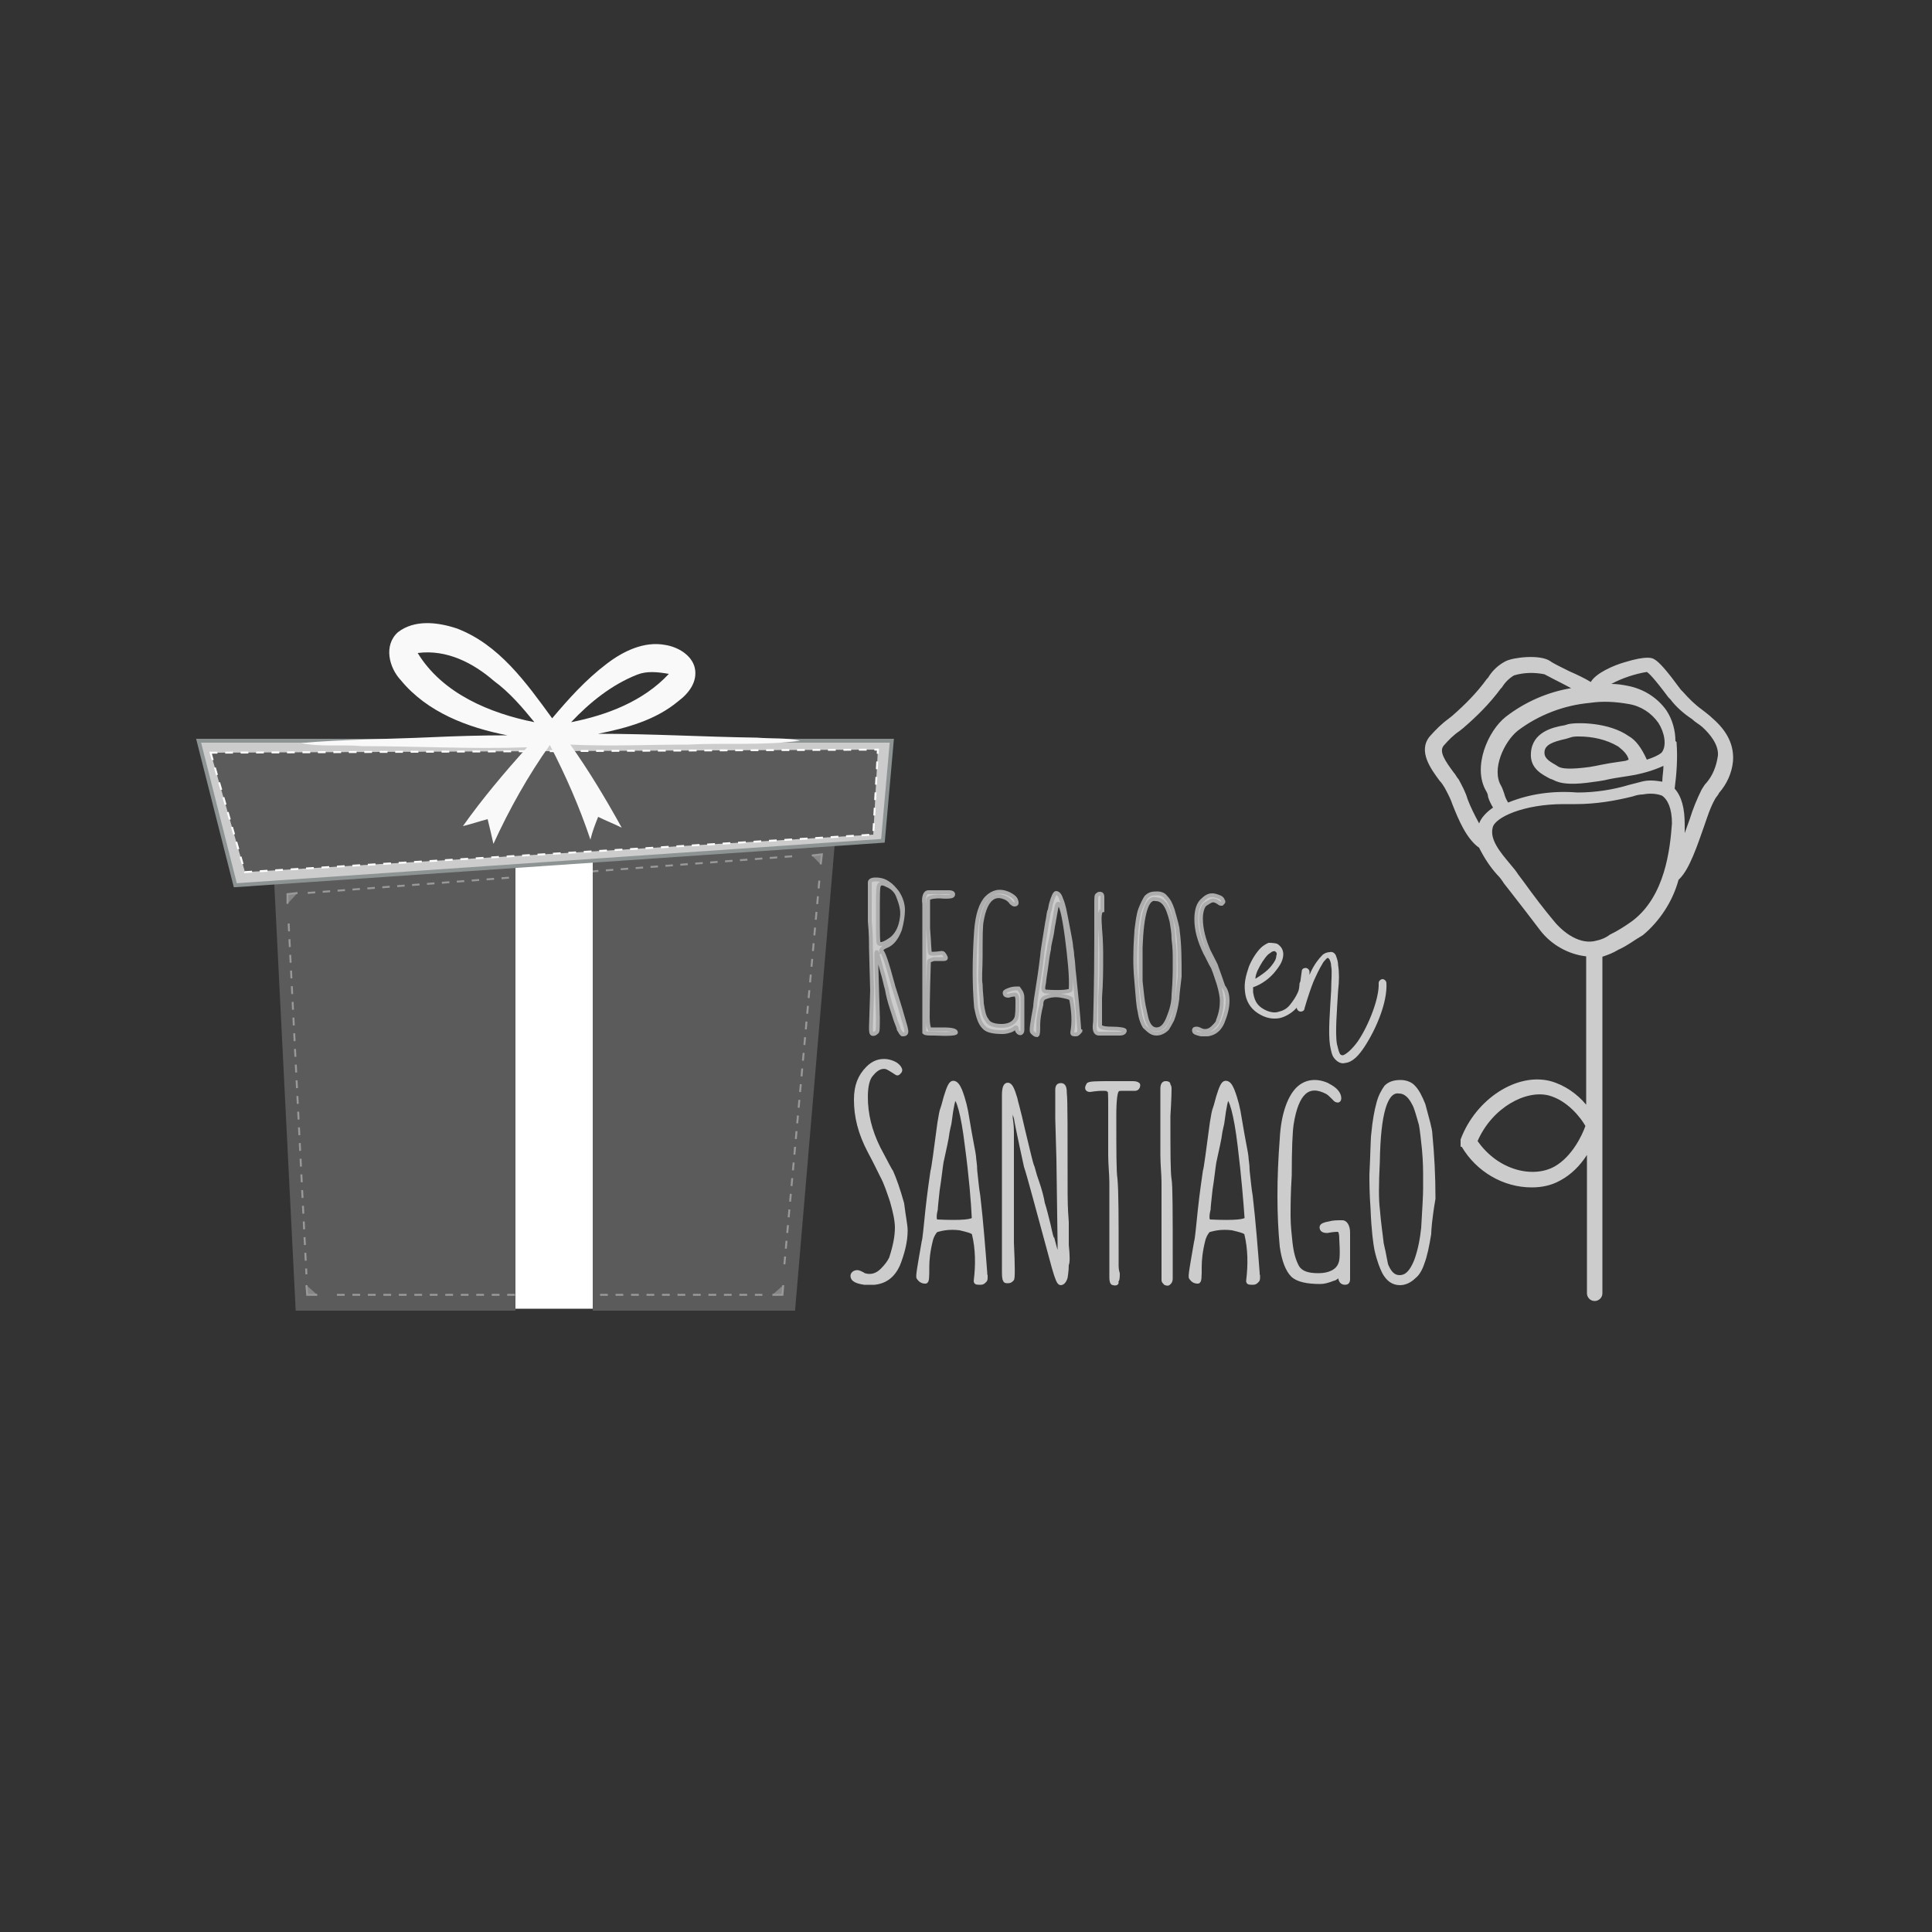 <svg xmlns="http://www.w3.org/2000/svg" xmlns:xlink="http://www.w3.org/1999/xlink" id="Capa_1" x="0px" y="0px" viewBox="0 0 500 500" style="enable-background:new 0 0 500 500;" xml:space="preserve"><rect x="0" y="0" width="500" height="500" fill="#333333" stroke="none"/><style type="text/css">	.st0{fill:#CCCCCC;}	.st1{fill:#CCCCCC;stroke:#ADADAD;stroke-miterlimit:10;}	.st2{fill:#CCCCCC;stroke:#CCCCCC;stroke-miterlimit:10;}	.st3{fill:#FFFFFF;}	.st4{fill:#5B5B5B;stroke:#5B5B5B;stroke-miterlimit:10;}	.st5{fill:#CCCCCC;stroke:#8D9393;stroke-miterlimit:10;}	.st6{fill:#5B5B5B;stroke:#FFFFFF;stroke-width:0.5;stroke-miterlimit:10;stroke-dasharray:2;}	.st7{fill:#F9F9F9;}	.st8{opacity:0.38;}	.st9{fill:#CCCCCC;stroke:#FFFFFF;stroke-width:0.5;stroke-miterlimit:10;}	.st10{fill:#CCCCCC;stroke:#FFFFFF;stroke-width:0.5;stroke-miterlimit:10;stroke-dasharray:2.032,2.032;}	.st11{fill:#CCCCCC;stroke:#FFFFFF;stroke-width:0.5;stroke-miterlimit:10;stroke-dasharray:2.003,2.003;}	.st12{fill:#CCCCCC;stroke:#FFFFFF;stroke-width:0.5;stroke-miterlimit:10;stroke-dasharray:2.035,2.035;}	.st13{fill:#CCCCCC;stroke:#FFFFFF;stroke-width:0.5;stroke-miterlimit:10;stroke-dasharray:1.934,1.934;}</style><g>	<path class="st0" d="M443.2,185.9c-0.8-0.8-1.8-1.5-2.8-2.3c-1.8-1.3-3.3-2.8-4.9-4.6l-0.5-0.5c-3.6-4.9-5.6-7.2-6.9-7.9  c-0.5-0.3-1.8-1-7.7,0.8c-2.8,0.8-7.4,2.8-8.7,5.1c-1.3-0.8-3.3-1.8-5.6-2.8c-2-1-4.1-2-4.9-2.6c-2.6-1.8-9.5-1-11.5,0  s-3.6,2.6-4.6,4.3l-0.3,0.3c-2.6,3.6-5.6,6.6-8.9,9.5l-1,0.8c-1.8,1.3-3.3,2.8-4.9,4.6c-3.1,3.8,0.3,8.4,2.6,11.5  c0.5,0.5,0.8,1,1.3,1.8c0.8,1.5,1.5,2.8,2,4.3c1.5,3.8,3.6,8.9,6.9,11.2c1.3,2.6,2.8,4.9,4.6,6.9c0.8,0.8,1.3,1.5,1.8,2.3l1.8,2.3  c2.6,3.3,5.1,6.6,7.7,10c2.8,3.6,7.2,6.1,11.8,6.6c0,0,0,0,0,0.3v38.1c-2.3-2.8-5.6-5.1-9.2-6.1c-8.7-2.3-19.4,4.6-23.3,15.1  c0,0,0,0,0,0.3c0,0.3,0,0.3,0,0.5c0,0.3,0,0.5,0,0.8s0,0.3,0.3,0.3l0,0c3.8,6.4,10.7,10.5,18.1,10.5c2.6,0,5.1-0.5,7.4-1.8  c2.8-1.5,5.1-3.8,6.9-6.6v35.8c0,1,0.8,2,2,2c1,0,2-0.8,2-2v-86.6c0-0.3,0-0.3,0-0.5c1.5-0.5,2.8-1,4.1-1.8c2.3-1,4.3-2.6,6.4-3.8  c4.3-3.6,7.7-8.7,9.2-14.3l0.3-0.3c2.6-2.6,4.6-8.7,6.4-13.8c0.8-2.3,1.5-4.6,2.8-6.9c0.3-0.5,0.8-1,1-1.5c2-2.3,3.3-5.1,3.6-8.2  C448.8,192.8,447,189.2,443.2,185.9z M421.5,190.5c-5.1-3.6-13.3-3.6-15.6-3.1l-1,0.3c-3.1,0.5-8.4,1.8-8.7,7.2  c-0.3,4.1,3.1,5.6,4.9,6.6l0.8,0.3c1.8,1,4.3,1.3,8.7,0.8c2.3-0.3,4.1-0.5,6.1-1c1.5-0.3,3.1-0.5,4.9-0.8c3.1-0.5,6.1-1.3,8.9-2.6  c0,1.3-0.3,2.8-0.3,4.1c-1.8-0.3-3.6-0.5-5.4,0c-1,0.3-2,0.5-3.1,0.8c-4.3,1.3-8.9,2-13.5,2c-6.1-0.5-12.3,0.3-17.9,2.6l0,0  c-0.5-0.8-0.8-1.5-1-2.3c-0.3-0.8-0.5-1.5-0.8-2c-2.6-4.3,0.8-11.5,4.3-14.3c5.4-4.1,12-6.6,18.7-7.2c3.3-0.5,6.6-0.3,10,0.3  c3.1,0.5,5.9,2.3,7.7,4.9c1.5,2.3,2.3,5.9,0.8,7.7c-1,0.8-2.3,1.3-3.8,1.8C424.8,193.5,423.3,191.5,421.5,190.5z M421.5,196.6  l-0.8,0.3c-1.8,0.3-3.6,0.5-5.1,0.8c-1.8,0.3-3.6,0.8-5.9,1c-4.6,0.5-5.9,0-6.4-0.3l-0.8-0.5c-1.8-1-2.8-1.8-2.8-3.1  c0-2,2-2.8,5.6-3.6l1-0.3c0.8-0.3,1.5-0.3,2.3-0.3c3.6,0,7.2,0.8,10.2,2.6C420.2,194.3,421.2,195.3,421.5,196.6L421.5,196.6z   M379.8,206.8c-0.5-1.8-1.5-3.6-2.3-5.1c-0.5-0.5-0.8-1.3-1.3-1.8c-2.3-3.1-3.8-5.4-2.6-6.9c1.3-1.5,2.6-2.8,4.1-3.8l1-0.8  c3.6-3.1,6.9-6.4,9.7-10.2l0.3-0.3c0.8-1.3,1.8-2.3,3.1-3.1c2.6-0.8,5.4-0.8,7.9-0.3c1,0.5,2.8,1.5,5.4,2.8l1.5,0.8  c-6.1,1-12,3.6-16.9,7.4c-4.6,3.6-8.7,13-5.1,19.2c0.3,0.5,0.5,1,0.5,1.5c0.3,1,0.8,2,1.3,2.8c-1.5,1-3.1,2.6-3.6,4.1  C381.6,210.9,380.6,208.9,379.8,206.8z M402.3,301.9c-5.6,3.1-14.6,1-19.9-6.6c3.8-8.7,12.5-13.3,18.4-11.8  c4.9,1.3,8.4,5.9,9.5,7.9C409.5,293.7,406.9,299.3,402.3,301.9z M422.5,238.3c-1.8,1.3-3.8,2.6-5.9,3.6c-1,0.8-2.3,1.3-3.3,1.5  c-4.3,1.3-8.7-2-11.2-5.1c-2.6-3.1-5.1-6.4-7.7-10l-1.5-2c-0.5-0.8-1.3-1.8-2-2.6c-2.6-3.1-5.4-6.4-4.6-9.5  c0.5-2.6,7.9-6.1,18.4-6.1c1,0,2,0,3.1,0l0,0c5.1,0,10-0.8,14.8-2c0.8-0.3,1.8-0.5,2.6-0.5c1.5-0.3,3.3-0.3,4.9,0.3  c1.5,1,2.6,3.3,2.6,7.2C432.2,219.9,430.9,231.9,422.5,238.3z M441.7,202.5c-0.5,0.5-0.8,1-1.3,1.8c-1.3,2.6-2.3,5.1-3.1,7.7  c-0.5,1.3-0.8,2.3-1.3,3.6c0-0.8,0-1.5,0-2.3c0-4.1-0.8-7.2-2.6-9.2c0.5-3.8,0.8-7.9,0.5-11.8c0-0.3,0-0.3-0.3-0.5  c0-2.8-0.8-5.6-2.3-7.9c-2.3-3.3-5.9-5.6-10-6.4c-1.5-0.3-2.8-0.5-4.3-0.5c2.8-1.5,6.1-2.6,9.2-3.1c0.5,0.3,1.8,1.5,5.6,6.6  l0.5,0.5c1.5,2,3.6,3.8,5.6,5.1c0.8,0.8,1.8,1.3,2.6,2c2,1.8,4.3,4.6,4.1,7.4C444.2,198.4,443.2,200.7,441.7,202.5z"></path>	<g>		<path class="st1" d="M231.1,254.9c0,0.3,1.3,3.8,3.3,11c0.3,1.3,0.3,1.8-0.8,1.8c-0.3,0-0.5-0.5-1-1.3c0-0.3-0.3-1-0.8-2.3   c-0.5-1.5-0.8-2.6-1-3.1c-0.5-1.5-1-3.3-1.3-5.1c-0.3-0.8-0.5-2.3-1.3-4.9c-0.8-3.1-1.3-4.6-1.3-4.6c-0.3-0.3,0,5.4,0.3,16.9   c0,2.6,0,3.8-0.3,3.8c-0.3,0.3-0.5,0.5-1,0.5c-0.5,0-0.5-0.8-0.5-1.8l0.3-9.5l-0.3-11c0-1.5,0-3.8-0.3-6.9c0-1,0-2,0-3.1   c0-1,0-1.8,0-1.8c0-0.8,0-1.5,0-1.8c0-1,0-2.3,0-3.3c0-0.5,0.5-0.8,1.5-0.8c1.3,0,2.3,0.3,3.3,1c0.8,0.5,1.5,1.3,2.3,2.3   c1,1.5,1.5,3.1,1.5,4.6c0,1.5-0.3,3.3-0.8,5.1c-0.8,2-1.8,3.6-3.6,4.3c-0.8,0.3-1.3,0.8-1.3,1.3   C228.5,245.9,229.5,249,231.1,254.9z M227.5,229.1c-0.3,0.3-0.3,2.8-0.3,7.7s0,7.4,0.3,7.4c0.5,0.3,1.5,0,3.3-1.3   c1.5-1.3,2.3-3.1,2.6-5.4c0.3-2-0.3-3.8-1-5.6c-0.5-1.3-1.5-2.3-2.8-2.8C228.5,228.5,227.8,228.5,227.5,229.1z"></path>		<path class="st1" d="M244.1,266.4c2.3,0,3.3,0.3,3.3,0.8c0,0.3-1.8,0.5-5.6,0.3c-1.5,0-2.3,0-2.6-0.3c0,0,0-1,0-2.8   c0-0.5,0-1.5,0-3.8s0-4.1,0-4.9c0-11.5,0-18.9,0-21.7c-0.3-2,0.3-3.1,1-3.1c1.8,0,3.1,0,3.6,0c0,0,0.3,0,0.8,0s0.8,0,1,0   c0.8,0,1.3,0.3,1,0.8c0,0.3-1.3,0.5-3.3,0.3c-2,0-3.1,0.3-3.1,0.8v7.4c0.3,3.8,0.3,6.1,0.5,6.4c0,0.3,1,0.3,3.1,0   c0.3,0,0.5,0.3,0.8,0.8c0.3,0.5,0.3,0.8-0.3,0.8c-1.3,0-2.3,0-2.6,0c-0.8,0.3-1.3,0.3-1.3,0.8c-0.3,8.9-0.3,13.8-0.3,14.3   c0,1.8,0.3,2.8,0.5,3.1C241,266.4,242.3,266.4,244.1,266.4z"></path>		<path class="st1" d="M264.6,258.2v8.4c0,0.5-0.3,0.8-0.5,0.8c-0.5,0-1-0.5-1-1.3c0-0.3-0.3-0.3-0.5,0c-0.5,0.3-0.8,0.5-0.8,0.5   c-0.8,0.3-1.5,0.5-2.3,0.5c-2.3,0-4.1-0.3-4.9-1.3c-1-1-1.5-2.6-2-5.1c-0.5-5.9-0.5-12.3,0-19.7c0.3-4.3,1.3-7.2,2.8-8.7   c1.5-1.5,3.3-2,5.6-1c1,0.5,1.8,1,2,1.8c0.3,0.8,0,1-0.5,1c-0.3,0-0.5-0.3-0.8-0.5c-0.3-0.5-0.8-0.8-1-1c-3.3-1.8-5.6,0-6.6,5.6   c-0.3,1.3-0.3,4.3-0.3,9.2c0,3.3-0.3,5.9,0,7.4c0,1.8,0.3,3.6,0.3,4.9c0.3,1.8,0.5,3.3,1.3,4.3c0.5,1,1.8,1.5,3.8,1.5   s3.3-0.8,3.8-2c0.3-0.8,0.3-2.3,0.3-4.6c0-1-0.3-1.5-0.5-1.5c-0.3,0-1,0-1.8,0.3c-0.8,0-1-0.3-1-0.8c0-0.3,0.5-0.5,1.3-0.8   c0.8-0.3,1.5-0.3,2.3-0.3C264,256.4,264.6,256.9,264.6,258.2z"></path>		<path class="st1" d="M279.6,266.4c0,0.3,0,0.5-0.3,0.8c-0.3,0.3-0.5,0.5-0.8,0.5c-0.8,0-1,0-1-0.5c0.5-2.8,0.3-5.6-0.3-8.7   c-0.3-0.3-1-0.5-2.6-0.8c-1.8-0.3-3.1,0-4.3,0.5c-0.5,0.3-0.8,0.8-0.8,1.8c-0.5,2-0.8,3.8-0.8,5.1c0,1.8,0,2.6-0.3,2.8   c-0.5,0-0.8-0.3-1.3-0.8c-0.3-0.3,0-2.3,0.8-6.6c0-0.8,0.3-2.8,0.8-5.9c0.5-3.1,0.8-5.6,1-7.2c0-0.8,0.5-3.6,1.3-8.7   c0.3-1.3,0.3-2,0.5-2.8c0.3-0.5,0.3-1.3,0.5-2c0.5-1.8,1-2.8,1.3-2.8c0.5,0,1,0.5,1.3,1.5c0.8,1.8,1,3.6,1.3,4.9   c0.8,4.3,1.3,6.6,1.3,7.2s0.3,1.5,0.3,2.6c0.3,1.8,0.3,3.6,0.5,4.9c0.5,4.9,1,9.7,1.3,14.1v0.3H279.6z M276.1,242.6   c-0.8-5.9-1.5-8.9-2.3-8.7c-0.3,0-0.5,1.5-1,4.3c0,0.3-0.3,1.3-0.5,3.1c-0.3,1.8-0.8,3.3-0.8,4.3c-0.3,1.3-0.5,2.8-0.8,5.1   c-0.3,2-0.5,3.3-0.5,3.6c-0.3,1.5-0.3,2,0.3,2.3c4.3,0.3,6.6,0,6.6-0.5C277.3,252.6,276.8,248.2,276.1,242.6z"></path>		<path class="st1" d="M284.7,240.3c0.3,3.3,0.3,5.9,0.3,7.4c0,3.1,0,6.4-0.3,10.5v7.2c0,0.5,1,0.8,3.1,0.8s3.3,0.3,3.3,0.5   c0,0.5-0.5,0.8-1.3,0.8c-0.3,0-0.5,0-1,0c-0.3,0-0.5,0-0.8,0c-0.5,0-1.8,0-3.6,0c-1,0-1.3-1-1-3.1c0-1.3,0.3-8.7,0.3-21.7   c0-1,0-2.6,0-4.9c0-2.3,0-3.3,0-3.6c0-1.8,0-2.6,0.3-2.6c0.3-0.3,0.3-0.3,0.8-0.3c0.3,0,0.5,0.3,0.5,0.8c0,0.3,0,0.8,0,1.5   c0,1,0,1.8,0,2C284.5,235.7,284.5,237.5,284.7,240.3z"></path>		<path class="st1" d="M304.7,258.5c-0.3,2.3-0.8,4.1-1.3,5.4c-0.5,1-1,1.8-1.3,2.3c-0.8,0.8-1.8,1.3-2.8,1.3c-1.3,0-2-0.8-3.1-1.8   c-0.5-0.8-1-2-1.3-4.1c-0.3-1-0.5-3.6-0.8-7.4c-0.3-3.1-0.3-5.1-0.3-6.1c0-4.3,0.3-6.6,0.3-7.4c0.3-2.3,0.5-4.1,1-5.4   c0.5-1.3,1-2.3,1.5-3.1c0.8-0.8,1.5-1,2.8-1c1,0,1.8,0.3,2.3,1c0.8,0.8,1.3,1.8,1.8,3.3c0.8,2.8,1.3,4.6,1.3,5.4   c0.5,3.6,0.5,7.7,0.5,11.8C304.9,255.9,304.7,257.9,304.7,258.5z M295.2,245.2c0,4.1,0,6.9,0,8.7c0.3,2.8,0.5,4.9,0.8,6.4   c0.5,2.3,0.8,3.8,1,4.1c0.5,1.3,1.3,2,2.3,2c1.3,0,2.3-1,3.1-3.1c0.8-2,1.3-3.8,1.3-5.9c0.3-3.6,0.3-6.1,0.3-7.2c0-0.5,0-1.3,0-2   c0-1.3,0-2.8-0.3-5.1c0-1.8-0.3-3.3-0.5-4.6c-0.5-2-1-3.3-1.3-3.8c-0.8-1.5-1.8-2-2.8-2C296.8,232.1,295.5,236.5,295.2,245.2z"></path>		<path class="st1" d="M317.7,259c0,1.8-0.5,3.6-1.3,5.6c-0.8,1.8-2,2.8-3.8,3.1c-0.5,0-1,0-1.8,0c-1.3-0.3-1.8-0.5-1.8-1   c0-0.5,0.3-0.5,0.8-0.5c0.3,0,0.8,0.3,1.3,0.5c1,0.3,2,0,2.8-0.8c0.8-0.8,1.3-1.3,1.3-1.8c0.8-2,1-3.6,1-5.1c0-1-0.3-2.6-0.8-4.3   c-0.5-1.5-1-3.1-1.5-4.3c-0.8-1.3-1.3-2.6-2-3.8c-1.5-3.1-2.3-5.9-2.3-8.7c0-2.3,0.5-4.1,1.8-5.1c1-1,2-1.3,3.1-1   c1,0.3,1.8,0.5,2,1.3c0.3,0.3,0,0.5-0.3,0.8c-0.3,0-0.5,0-0.8-0.3c-0.5-0.3-0.8-0.5-1-0.5c-0.8-0.3-1.5,0.3-2.6,1   c-0.5,0.5-1,1.8-1,3.6c0,2.8,0.8,5.6,2,8.4c1.3,2.6,2,3.8,2,4.1c0.5,1.3,1,2.8,1.8,5.1C317.5,256.4,317.7,257.9,317.7,259z"></path>	</g>	<g>		<path class="st2" d="M234.4,318.5c0,2.8-0.8,5.9-2,8.9c-1.3,2.8-3.3,4.3-6.1,4.6c-0.8,0-1.8,0-2.6,0c-2-0.3-3.1-0.8-3.1-1.8   c0-0.5,0.5-1,1.3-1c0.3,0,1,0.3,1.8,0.8c1.8,0.5,3.3,0,4.6-1.3c1-1,1.8-2,2.3-3.1c1-3.1,1.5-5.6,1.5-7.9c0-1.8-0.5-4.1-1.3-6.9   c-0.8-2.3-1.5-4.6-2.6-6.6c-1-2-2-4.1-3.1-6.1c-2.6-4.9-3.6-9.2-3.6-13.5c0-3.6,1-6.1,3.1-8.2c1.5-1.5,3.1-2,4.9-1.8   c1.8,0.3,2.8,1,3.3,1.8c0.3,0.5,0.3,0.8-0.3,1.3c-0.3,0.3-0.5,0-1.3-0.5c-0.8-0.5-1.3-0.8-1.8-1c-1.3-0.3-2.6,0.3-3.8,1.8   c-1,1-1.5,3.1-1.5,5.9c0,4.3,1,8.7,3.3,13.3c2,3.8,3.1,5.9,3.3,6.1c0.8,1.8,1.8,4.6,2.8,8.2C233.9,314.9,234.4,317,234.4,318.5z"></path>		<path class="st2" d="M255.1,330.5c0,0.5,0,0.8-0.3,1c-0.3,0.3-0.5,0.5-1,0.5c-1,0-1.3,0-1.3-0.5c0.5-4.1,0.5-8.2-0.5-12.3   c-0.3-0.5-1.5-0.8-3.6-1.3c-2.6-0.3-4.3,0-6.1,0.5c-0.5,0.5-1,1.3-1.3,2.3c-0.8,3.1-1,5.4-1,7.2c0,2.6,0,3.8-0.5,3.8   c-0.8,0-1.3-0.3-1.8-1c-0.3-0.3,0.3-3.3,1.3-9.2c0.3-1,0.5-3.8,1-8.4c0.5-4.6,1-7.9,1.3-10c0.3-1,0.8-5.1,1.8-12.5   c0.3-1.8,0.5-3.1,0.8-3.8c0.3-0.8,0.5-1.8,0.8-2.8c0.8-2.6,1.3-3.8,2-3.8s1.3,0.8,1.8,2c1,2.6,1.5,4.9,1.8,6.9   c1,6.1,1.8,9.7,1.8,10.2c0,0.8,0.3,2,0.3,3.6c0.3,2.8,0.5,4.9,0.8,6.6c0.8,6.9,1.3,13.5,1.8,19.9v1H255.1z M250.2,296.5   c-1-8.4-2.3-12.5-3.1-12.3c-0.3,0-0.8,2-1.3,6.1c0,0.5-0.5,1.8-0.8,4.3c-0.5,2.6-1,4.6-1.3,6.1c-0.3,1.8-0.5,4.1-1,7.2   c-0.3,2.8-0.5,4.6-0.5,5.1c-0.5,2-0.3,3.1,0.3,3.1c6.4,0.3,9.5,0,9.5-0.8C251.8,311.1,251.3,304.7,250.2,296.5z"></path>		<path class="st2" d="M275.8,309.1c0,1,0,3.3,0.3,7.2c0,0.5,0,1.5,0,2.8c0,1.5,0,2.6,0,3.1c0.3,2.8,0.3,4.6,0,5.1   c0,1.8-0.3,3.1-0.3,3.3c-0.3,1-0.8,1.5-1.3,1.5c-0.5,0-1-1.3-1.8-4.1c-4.3-15.8-6.6-24.5-7.2-26.1c-1.8-8.2-2.6-12.3-2.6-12.5   c-0.3-1-0.5-1.8-0.8-2.6c-0.3-1-0.5-1-0.5-0.5c0,0.5,0,1.5,0,3.1c0.3,1.8,0.3,3.1,0.3,3.6v18.4c0,3.8,0,7.2,0,10.2   c0.3,6.4,0.3,9.5,0,9.5c-0.3,0.3-0.5,0.5-1,0.5c-0.5,0-0.8,0-0.8-0.3c-0.3-0.3-0.3-1.3-0.3-2.8v-24V296c0-7.4,0-11.5,0-12.5   c0-1.8,0.3-2.8,1-2.8c0.8,0,1.3,1.3,2,3.6c0,0.3,0.8,2.8,2,8.2c1.3,5.4,2,8.4,2.3,9.2c0.3,0.5,0.5,2,1.3,4.1   c0.8,2.3,1.3,4.3,1.5,5.6c0.5,1.5,1,3.6,1.5,5.6c0.5,2.3,0.8,3.6,1,3.6c1,3.8,1.5,5.6,1.8,5.4c0-0.3,0-1.5,0-4.3l-0.3-21.7   l-0.3-10.5c0-4.3,0-6.9,0-7.4c0-1,0.3-1.3,1-1.3c0.8,0,1,0.8,1,2.3C275.8,284.3,275.8,293,275.8,309.1z"></path>		<path class="st2" d="M288.1,332.1c-0.3,0-0.5-0.5-0.5-1.5c0-1.8,0-2.6,0-2.3c0-2.3,0-4.1,0-4.9c0-0.5,0-1.5,0-2.8c0-1.3,0-2,0-2.8   c0-0.3,0-1.8,0-4.6c0-2.6,0-5.1,0-7.2s-0.3-4.6-0.3-7.2c0-3.1,0-4.9,0-4.9v-7.2c0-3.1,0-4.6-0.3-4.6c0-0.3-1.8-0.5-4.9,0   c-0.8,0-1-0.5-0.5-1.3c0-0.5,2.3-0.5,6.1-0.5c2.8,0,4.6,0,5.6,0c0.8,0,1.3,0.3,1.3,0.5c0,0.5-0.3,1-0.8,1c-0.5,0-1.5,0-3.1,0   c-0.8,0-1.3,0-1.5,0.3c-0.5,0.3-0.8,2.6-0.8,6.6c0,9.2,0,14.6,0.3,16.4c0.3,3.3,0.3,10.2,0.3,20.2c0,0.5,0,1.5,0,2.3   c0,1.3,0.3,1.8,0.3,2c0,1,0,1.8-0.5,2C289.3,332.1,288.8,332.3,288.1,332.1z"></path>		<path class="st2" d="M301.6,332.1c-0.3-0.3-0.5-0.5-0.5-0.8c0-0.3,0-1,0-1.5s0-1,0-1.5c0-2.3,0-4.1,0-4.9c0-0.5,0-1.5,0-2.8   c0-1.3,0-2,0-2.8c0,0,0-1.5,0-4.6c0-2.6,0-5.1,0-7.2s-0.3-4.6-0.3-7.2c0-3.3,0-4.9,0-4.9v-7.2c0-3.1,0-4.9,0-4.9   c0-1,0.3-1.5,0.8-1.5c0.3,0,0.8,0,0.8,0.3c0,0.3,0.3,0.5,0.3,1c0,0.3,0,2.6-0.3,7.2c0,9.2,0,14.6,0.3,16.4c0.3,1.5,0.3,8.7,0.3,21   c0,1,0,1.8,0,2.8c0,0.8,0,1.5,0,2s-0.3,1-0.5,1C302.4,332.3,302.1,332.3,301.6,332.1z"></path>		<path class="st2" d="M325.6,330.5c0,0.5,0,0.8-0.3,1c-0.3,0.3-0.5,0.5-1,0.5c-1,0-1.3,0-1.3-0.5c0.5-4.1,0.5-8.2-0.5-12.3   c-0.3-0.5-1.5-0.8-3.6-1.3c-2.6-0.3-4.3,0-6.1,0.5c-0.5,0.5-1,1.3-1.3,2.3c-0.8,3.1-1,5.4-1,7.2c0,2.6,0,3.8-0.5,3.8   c-0.8,0-1.3-0.3-1.8-1c-0.3-0.3,0.3-3.3,1.3-9.2c0.3-1,0.5-3.8,1-8.4c0.5-4.6,1-7.9,1.3-10c0.3-1,0.8-5.1,1.8-12.5   c0.3-1.8,0.5-3.1,0.8-3.8c0.3-0.8,0.5-1.8,0.8-2.8c0.8-2.6,1.3-3.8,2-3.8c0.8,0,1.3,0.8,1.8,2c1,2.6,1.5,4.9,1.8,6.9   c1,6.1,1.8,9.7,1.8,10.2c0,0.8,0.3,2,0.3,3.6c0.3,2.8,0.5,4.9,0.8,6.6c0.8,6.9,1.3,13.5,1.8,19.9v1H325.6z M320.8,296.5   c-1-8.4-2.3-12.5-3.1-12.3c-0.3,0-0.8,2-1.3,6.1c0,0.5-0.5,1.8-0.8,4.3c-0.5,2.6-1,4.6-1.3,6.1c-0.3,1.8-0.5,4.1-1,7.2   c-0.3,2.8-0.5,4.6-0.5,5.1c-0.5,2-0.3,3.1,0.3,3.1c6.4,0.3,9.5,0,9.5-0.8C322.3,311.1,321.8,304.7,320.8,296.5z"></path>		<path class="st2" d="M348.9,319v12c0,0.8-0.3,1-0.8,1c-0.8,0-1.3-0.5-1.3-1.8c0-0.3-0.3-0.3-0.5,0c-0.5,0.5-1,0.8-1.3,0.8   c-1.3,0.5-2.3,0.8-3.3,0.8c-3.3,0-5.9-0.5-7.2-1.8c-1.3-1.3-2.3-3.8-2.8-7.4c-0.8-8.2-0.8-17.6,0-27.9c0.3-5.9,1.8-10.2,3.8-12.5   c2-2.3,4.9-2.8,7.9-1.5c1.5,0.8,2.6,1.5,3.1,2.8c0.3,1,0,1.5-0.5,1.3c-0.3,0-0.5-0.3-1-0.8c-0.5-0.5-1-1-1.5-1.3   c-4.9-2.6-7.9,0-9.2,8.2c-0.3,2-0.5,6.4-0.5,13.3c-0.3,4.6-0.3,8.2-0.3,10.5c0,2.6,0.3,4.9,0.5,6.9c0.3,2.6,0.8,4.6,1.8,6.4   c1,1.5,2.8,2,5.4,2c2.8,0,4.9-1,5.6-2.8c0.5-1,0.5-3.1,0.3-6.6c0-1.5-0.3-2.3-0.8-2.3s-1.3,0-2.8,0.3c-1,0-1.5-0.3-1.5-1   c0-0.5,0.8-0.8,2-1c1-0.3,2-0.3,3.3-0.3C348.1,316.2,348.9,317.2,348.9,319z"></path>		<path class="st2" d="M369.9,319.3c-0.5,3.1-1,5.6-1.8,7.7c-0.5,1.5-1.3,2.8-2,3.3c-1.3,1.3-2.6,1.8-3.8,1.8c-1.8,0-3.1-1-4.1-2.8   c-0.5-1-1.3-2.8-2-5.9c-0.3-1.5-0.8-5.1-1-10.5c-0.3-4.1-0.3-7.2-0.3-8.9c0.3-5.9,0.3-9.5,0.5-10.7c0.3-3.3,0.8-5.9,1.3-7.7   c0.5-2,1.3-3.3,2-4.3c1-1,2.3-1.3,3.8-1.3c1.3,0,2.6,0.5,3.3,1.3c1,1,1.8,2.6,2.6,4.6c1,3.8,1.8,6.4,1.8,7.7   c0.5,5.1,0.8,10.7,0.8,16.6C370.1,315.4,369.9,318.5,369.9,319.3z M356.6,300.6c-0.3,5.9-0.3,10,0,12.3c0.3,3.8,0.8,6.9,1,8.9   c0.8,3.3,1,5.4,1.3,5.9c0.8,1.8,1.8,2.8,3.3,2.8c1.8,0,3.1-1.3,4.3-4.3c1-2.8,1.5-5.6,1.8-8.4c0.3-5.1,0.5-8.4,0.5-10.2   c0-0.8,0-1.5,0-2.8c0-1.8,0-4.1-0.3-7.4c-0.3-2.6-0.5-4.9-0.8-6.4c-0.8-2.8-1.3-4.6-1.8-5.4c-1-2-2.3-3.1-3.8-3.1   C358.6,282,356.8,288.1,356.6,300.6z"></path>	</g>	<g>		<rect x="77" y="201.2" class="st3" width="123.4" height="137.5"></rect>		<g>			<polygon class="st4" points="77,338.7 132.9,338.7 132.9,201.2 70.1,201.2    "></polygon>			<polygon class="st4" points="153.9,201.2 153.9,338.7 205.3,338.7 217,201.2    "></polygon>		</g>		<g>			<polygon class="st5" points="60.9,229.1 228.5,217.6 230.8,191.7 51.4,191.7    "></polygon>			<polygon class="st6" points="54.5,194.8 63.4,225.7 226,216 227.2,194    "></polygon>		</g>		<g>			<g>				<path class="st7" d="M103,163.6c4.3-3.3,10.2-2.6,15.1-1c11,4.1,18.1,14.1,24.8,23.3c4.3-5.1,8.7-10,14.1-14.1     c4.3-3.3,9.7-5.9,15.1-4.9c3.3,0.5,6.9,2.6,7.7,5.9c0.8,3.6-1.5,6.6-4.3,8.7c-5.9,4.9-13.3,6.9-20.7,8.4c13.8,0,27.3,0.8,41.1,1     c3.8,0.3,7.7,0,11.2,0.8c-9.7,1.3-19.4,0.5-29.1,1c-10.2,0-20.2,0.5-30.4,0c4.9,6.9,9.2,14.1,13.3,21.5c-2-1-4.1-1.8-6.1-2.8     c-0.8,2-1.5,3.8-2,5.9c-2.8-8.4-6.4-16.6-10.5-24.5c-5.6,7.9-10.5,16.6-14.6,25.6c-0.5-2.3-1-4.3-1.5-6.4     c-2,0.5-4.3,1.3-6.4,1.8c5.1-7.2,10.7-13.8,16.6-20.4c-14.1,0.5-28.4-0.3-42.7-0.3c-5.4-0.5-10.5,0.3-15.8-0.8     c11.2-1,22.5-1,33.5-1.5c6.6-0.3,13.3-0.5,19.9-0.5c-10.2-2-20.7-5.9-27.6-14.3C100.7,172.8,99.2,167,103,163.6z M108.1,169     c6.4,10.5,18.7,15.6,30.2,17.9c-3.1-3.8-6.4-7.7-10.5-10.7C122.5,171.6,115.6,168,108.1,169z M164.9,174.6     c-6.6,2.6-12.3,7.2-17.1,12.3c9.2-1.8,18.7-5.4,25.3-12.5C170.2,173.9,167.4,173.6,164.9,174.6z"></path>			</g>		</g>	</g>	<g>		<path class="st0" d="M331,244.6c1,0.8,1.3,2,1,3.3c-0.3,1.3-1,2.3-1.8,3.3c-1.5,2-3.8,3.6-5.9,4.3c0,0.5,0,0.8,0,1.3   c0.3,1.8,0.8,3.1,2.3,4.1c1.5,1,3.1,1.3,4.1,1c1.3-0.3,2.3-0.8,3.1-1.8c0.8-1,1.5-2,2-3.1c0.5-1,0.5-2,0.5-2.3l0,0   c0-0.5,0.5-1,1-1s1,0.5,1,0.8c0,1-0.3,2-0.8,3.1c-0.5,1.3-1.3,2.6-2.3,3.6c-1,1-2.6,2-4.1,2.3c-1.8,0.3-3.6,0-5.6-1.3   s-3.1-3.3-3.3-5.6c-0.3-2.3,0.3-4.3,1-6.4c0.8-2,2-3.8,3.1-4.9c0.5-0.5,1.3-1,2-1.3c0.3,0,0.3,0,0.5,0   C330,244.1,330.5,244.1,331,244.6z M329.5,246.2c-0.3,0-0.8,0.5-1.3,0.8c-1,1-2,2.6-2.8,4.3c-0.3,0.8-0.5,1.3-0.5,2   c1.3-0.8,3.1-2,4.1-3.3c0.8-1,1.3-1.8,1.3-2.6c0.3-0.8,0-1-0.5-1.3C329.7,246.2,329.7,246.2,329.5,246.2   C329.7,245.9,329.5,246.2,329.5,246.2z"></path>		<path class="st0" d="M345.8,247.5c0.3,0.8,0.5,1.5,0.5,2.3c0.3,1.8,0.3,4.1,0,6.6c-0.3,5.1-0.8,11-0.3,13.8c0.3,1.3,0.5,2,0.8,2.6   c0.3,0.3,0.5,0.3,0.8,0.3c0.8-0.3,2.3-1.5,3.8-3.6c2.8-4.1,5.6-11.2,5.4-15.1l0,0c0-0.5,0.5-1,1-1c0.5,0,1,0.5,1,1   c0.3,4.9-2.6,11.8-5.6,16.4c-1.5,2.3-3.1,4.1-5.1,4.3c-1,0.3-2-0.3-2.6-1c-0.8-0.8-1-2-1.3-3.6c-0.5-3.3,0-8.9,0.3-14.1   c0-2.6,0.3-4.9,0-6.4c0-0.8-0.3-1.5-0.5-1.8c-0.3-0.3-0.3-0.3-0.3-0.3s-0.3,0-0.5,0.3c-0.3,0.3-0.8,0.8-1,1.3   c-0.8,1.3-1.5,2.8-2.3,4.6c-1.3,3.3-2.3,6.9-2.3,6.9c0,0.5-0.5,0.8-1,0.8s-1-0.5-1-1l0,0l1.3-9.5c0-0.5,0.5-0.8,1-0.8s1,0.5,1,1   c0,0,0,0,0,0.3v0.5c0.5-1.3,1.3-2.6,1.8-3.3s1-1.3,1.5-1.8c0.5-0.5,1.3-0.8,2-0.8C344.8,246.2,345.6,246.7,345.8,247.5z"></path>	</g>	<g class="st8">		<g>			<polyline class="st9" points="77,231.1 74.4,231.4 74.4,233.9    "></polyline>			<line class="st10" x1="74.7" y1="239" x2="79.3" y2="329.8"></line>			<polyline class="st9" points="79.3,332.6 79.5,335.1 82.1,335.1    "></polyline>			<line class="st11" x1="87.2" y1="335.1" x2="197.3" y2="335.1"></line>			<polyline class="st9" points="199.9,335.1 202.5,335.1 202.7,332.6    "></polyline>			<line class="st12" x1="203" y1="327.2" x2="212.2" y2="226.2"></line>			<polyline class="st9" points="212.4,223.7 212.7,221.1 210.1,221.4    "></polyline>			<line class="st13" x1="205" y1="221.6" x2="79.5" y2="231.1"></line>		</g>	</g></g></svg>